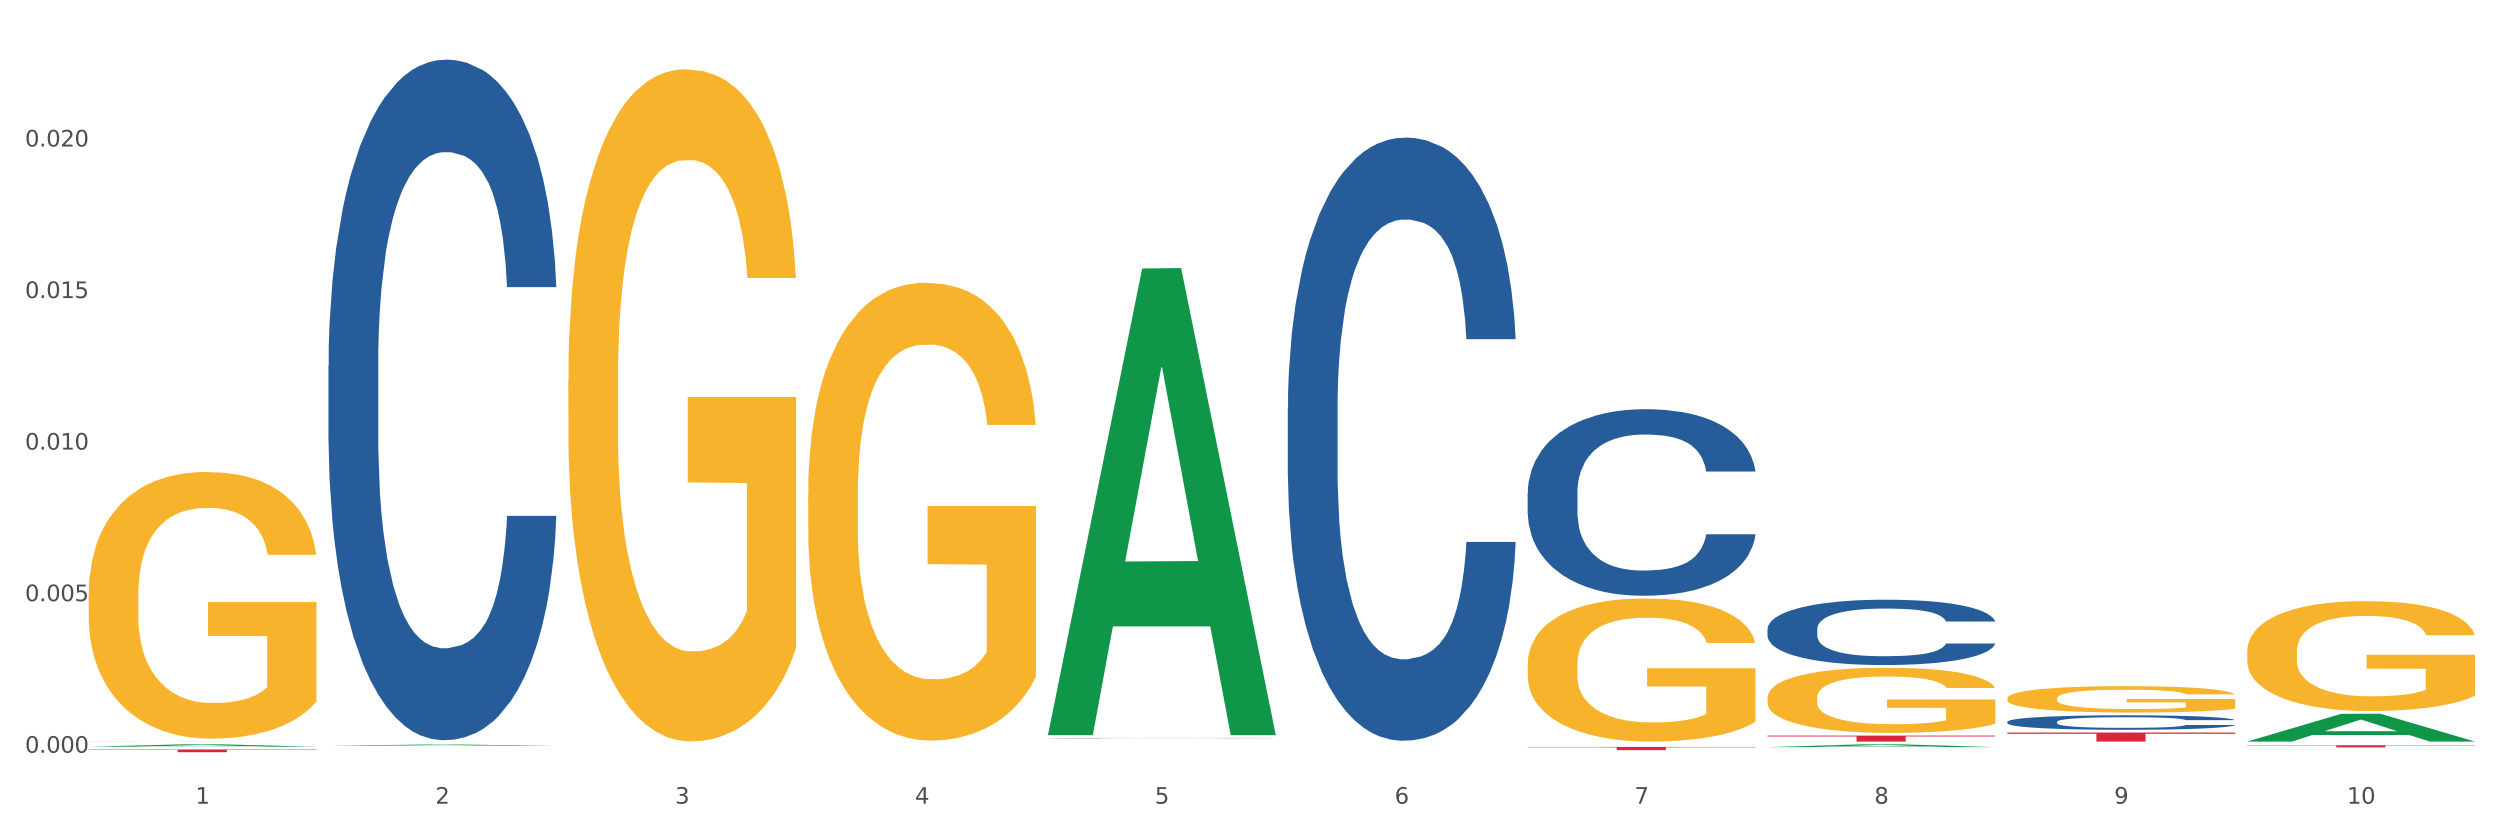 <?xml version="1.0" encoding="utf-8" standalone="no"?>
<!DOCTYPE svg PUBLIC "-//W3C//DTD SVG 1.1//EN"
  "http://www.w3.org/Graphics/SVG/1.1/DTD/svg11.dtd">
<svg xmlns:xlink="http://www.w3.org/1999/xlink" width="1080pt" height="360pt" viewBox="0 0 1080 360" xmlns="http://www.w3.org/2000/svg" version="1.1">
 <rect x="0" y="0" width="1080" height="360" fill="#333333" stroke="none"/>
 <defs>
  <style type="text/css">*{stroke-linejoin: round; stroke-linecap: butt}</style>
 </defs>
 <g id="figure_1">
  <g id="patch_1">
   <path d="M 0 360 
L 1080 360 
L 1080 0 
L 0 0 
z
" style="fill: #ffffff; stroke: #ffffff; stroke-linejoin: miter"/>
  </g>
  <g id="axes_1">
   <g id="matplotlib.axis_1">
    <g id="xtick_1">
     <g id="text_1">
      <!-- 1 -->
      <g style="fill: #4d4d4d" transform="translate(84.444 347.204) scale(0.096 -0.096)">
       <defs>
        <path id="DejaVuSans-31" d="M 794 531 
L 1825 531 
L 1825 4091 
L 703 3866 
L 703 4441 
L 1819 4666 
L 2450 4666 
L 2450 531 
L 3481 531 
L 3481 0 
L 794 0 
L 794 531 
z
" transform="scale(0.016)"/>
       </defs>
       <use xlink:href="#DejaVuSans-31"/>
      </g>
     </g>
    </g>
    <g id="xtick_2">
     <g id="text_2">
      <!-- 2 -->
      <g style="fill: #4d4d4d" transform="translate(188.053 347.204) scale(0.096 -0.096)">
       <defs>
        <path id="DejaVuSans-32" d="M 1228 531 
L 3431 531 
L 3431 0 
L 469 0 
L 469 531 
Q 828 903 1448 1529 
Q 2069 2156 2228 2338 
Q 2531 2678 2651 2914 
Q 2772 3150 2772 3378 
Q 2772 3750 2511 3984 
Q 2250 4219 1831 4219 
Q 1534 4219 1204 4116 
Q 875 4013 500 3803 
L 500 4441 
Q 881 4594 1212 4672 
Q 1544 4750 1819 4750 
Q 2544 4750 2975 4387 
Q 3406 4025 3406 3419 
Q 3406 3131 3298 2873 
Q 3191 2616 2906 2266 
Q 2828 2175 2409 1742 
Q 1991 1309 1228 531 
z
" transform="scale(0.016)"/>
       </defs>
       <use xlink:href="#DejaVuSans-32"/>
      </g>
     </g>
    </g>
    <g id="xtick_3">
     <g id="text_3">
      <!-- 3 -->
      <g style="fill: #4d4d4d" transform="translate(291.663 347.204) scale(0.096 -0.096)">
       <defs>
        <path id="DejaVuSans-33" d="M 2597 2516 
Q 3050 2419 3304 2112 
Q 3559 1806 3559 1356 
Q 3559 666 3084 287 
Q 2609 -91 1734 -91 
Q 1441 -91 1130 -33 
Q 819 25 488 141 
L 488 750 
Q 750 597 1062 519 
Q 1375 441 1716 441 
Q 2309 441 2620 675 
Q 2931 909 2931 1356 
Q 2931 1769 2642 2001 
Q 2353 2234 1838 2234 
L 1294 2234 
L 1294 2753 
L 1863 2753 
Q 2328 2753 2575 2939 
Q 2822 3125 2822 3475 
Q 2822 3834 2567 4026 
Q 2313 4219 1838 4219 
Q 1578 4219 1281 4162 
Q 984 4106 628 3988 
L 628 4550 
Q 988 4650 1302 4700 
Q 1616 4750 1894 4750 
Q 2613 4750 3031 4423 
Q 3450 4097 3450 3541 
Q 3450 3153 3228 2886 
Q 3006 2619 2597 2516 
z
" transform="scale(0.016)"/>
       </defs>
       <use xlink:href="#DejaVuSans-33"/>
      </g>
     </g>
    </g>
    <g id="xtick_4">
     <g id="text_4">
      <!-- 4 -->
      <g style="fill: #4d4d4d" transform="translate(395.273 347.204) scale(0.096 -0.096)">
       <defs>
        <path id="DejaVuSans-34" d="M 2419 4116 
L 825 1625 
L 2419 1625 
L 2419 4116 
z
M 2253 4666 
L 3047 4666 
L 3047 1625 
L 3713 1625 
L 3713 1100 
L 3047 1100 
L 3047 0 
L 2419 0 
L 2419 1100 
L 313 1100 
L 313 1709 
L 2253 4666 
z
" transform="scale(0.016)"/>
       </defs>
       <use xlink:href="#DejaVuSans-34"/>
      </g>
     </g>
    </g>
    <g id="xtick_5">
     <g id="text_5">
      <!-- 5 -->
      <g style="fill: #4d4d4d" transform="translate(498.883 347.204) scale(0.096 -0.096)">
       <defs>
        <path id="DejaVuSans-35" d="M 691 4666 
L 3169 4666 
L 3169 4134 
L 1269 4134 
L 1269 2991 
Q 1406 3038 1543 3061 
Q 1681 3084 1819 3084 
Q 2600 3084 3056 2656 
Q 3513 2228 3513 1497 
Q 3513 744 3044 326 
Q 2575 -91 1722 -91 
Q 1428 -91 1123 -41 
Q 819 9 494 109 
L 494 744 
Q 775 591 1075 516 
Q 1375 441 1709 441 
Q 2250 441 2565 725 
Q 2881 1009 2881 1497 
Q 2881 1984 2565 2268 
Q 2250 2553 1709 2553 
Q 1456 2553 1204 2497 
Q 953 2441 691 2322 
L 691 4666 
z
" transform="scale(0.016)"/>
       </defs>
       <use xlink:href="#DejaVuSans-35"/>
      </g>
     </g>
    </g>
    <g id="xtick_6">
     <g id="text_6">
      <!-- 6 -->
      <g style="fill: #4d4d4d" transform="translate(602.492 347.204) scale(0.096 -0.096)">
       <defs>
        <path id="DejaVuSans-36" d="M 2113 2584 
Q 1688 2584 1439 2293 
Q 1191 2003 1191 1497 
Q 1191 994 1439 701 
Q 1688 409 2113 409 
Q 2538 409 2786 701 
Q 3034 994 3034 1497 
Q 3034 2003 2786 2293 
Q 2538 2584 2113 2584 
z
M 3366 4563 
L 3366 3988 
Q 3128 4100 2886 4159 
Q 2644 4219 2406 4219 
Q 1781 4219 1451 3797 
Q 1122 3375 1075 2522 
Q 1259 2794 1537 2939 
Q 1816 3084 2150 3084 
Q 2853 3084 3261 2657 
Q 3669 2231 3669 1497 
Q 3669 778 3244 343 
Q 2819 -91 2113 -91 
Q 1303 -91 875 529 
Q 447 1150 447 2328 
Q 447 3434 972 4092 
Q 1497 4750 2381 4750 
Q 2619 4750 2861 4703 
Q 3103 4656 3366 4563 
z
" transform="scale(0.016)"/>
       </defs>
       <use xlink:href="#DejaVuSans-36"/>
      </g>
     </g>
    </g>
    <g id="xtick_7">
     <g id="text_7">
      <!-- 7 -->
      <g style="fill: #4d4d4d" transform="translate(706.102 347.204) scale(0.096 -0.096)">
       <defs>
        <path id="DejaVuSans-37" d="M 525 4666 
L 3525 4666 
L 3525 4397 
L 1831 0 
L 1172 0 
L 2766 4134 
L 525 4134 
L 525 4666 
z
" transform="scale(0.016)"/>
       </defs>
       <use xlink:href="#DejaVuSans-37"/>
      </g>
     </g>
    </g>
    <g id="xtick_8">
     <g id="text_8">
      <!-- 8 -->
      <g style="fill: #4d4d4d" transform="translate(809.712 347.204) scale(0.096 -0.096)">
       <defs>
        <path id="DejaVuSans-38" d="M 2034 2216 
Q 1584 2216 1326 1975 
Q 1069 1734 1069 1313 
Q 1069 891 1326 650 
Q 1584 409 2034 409 
Q 2484 409 2743 651 
Q 3003 894 3003 1313 
Q 3003 1734 2745 1975 
Q 2488 2216 2034 2216 
z
M 1403 2484 
Q 997 2584 770 2862 
Q 544 3141 544 3541 
Q 544 4100 942 4425 
Q 1341 4750 2034 4750 
Q 2731 4750 3128 4425 
Q 3525 4100 3525 3541 
Q 3525 3141 3298 2862 
Q 3072 2584 2669 2484 
Q 3125 2378 3379 2068 
Q 3634 1759 3634 1313 
Q 3634 634 3220 271 
Q 2806 -91 2034 -91 
Q 1263 -91 848 271 
Q 434 634 434 1313 
Q 434 1759 690 2068 
Q 947 2378 1403 2484 
z
M 1172 3481 
Q 1172 3119 1398 2916 
Q 1625 2713 2034 2713 
Q 2441 2713 2670 2916 
Q 2900 3119 2900 3481 
Q 2900 3844 2670 4047 
Q 2441 4250 2034 4250 
Q 1625 4250 1398 4047 
Q 1172 3844 1172 3481 
z
" transform="scale(0.016)"/>
       </defs>
       <use xlink:href="#DejaVuSans-38"/>
      </g>
     </g>
    </g>
    <g id="xtick_9">
     <g id="text_9">
      <!-- 9 -->
      <g style="fill: #4d4d4d" transform="translate(913.322 347.204) scale(0.096 -0.096)">
       <defs>
        <path id="DejaVuSans-39" d="M 703 97 
L 703 672 
Q 941 559 1184 500 
Q 1428 441 1663 441 
Q 2288 441 2617 861 
Q 2947 1281 2994 2138 
Q 2813 1869 2534 1725 
Q 2256 1581 1919 1581 
Q 1219 1581 811 2004 
Q 403 2428 403 3163 
Q 403 3881 828 4315 
Q 1253 4750 1959 4750 
Q 2769 4750 3195 4129 
Q 3622 3509 3622 2328 
Q 3622 1225 3098 567 
Q 2575 -91 1691 -91 
Q 1453 -91 1209 -44 
Q 966 3 703 97 
z
M 1959 2075 
Q 2384 2075 2632 2365 
Q 2881 2656 2881 3163 
Q 2881 3666 2632 3958 
Q 2384 4250 1959 4250 
Q 1534 4250 1286 3958 
Q 1038 3666 1038 3163 
Q 1038 2656 1286 2365 
Q 1534 2075 1959 2075 
z
" transform="scale(0.016)"/>
       </defs>
       <use xlink:href="#DejaVuSans-39"/>
      </g>
     </g>
    </g>
    <g id="xtick_10">
     <g id="text_10">
      <!-- 10 -->
      <g style="fill: #4d4d4d" transform="translate(1013.877 347.204) scale(0.096 -0.096)">
       <defs>
        <path id="DejaVuSans-30" d="M 2034 4250 
Q 1547 4250 1301 3770 
Q 1056 3291 1056 2328 
Q 1056 1369 1301 889 
Q 1547 409 2034 409 
Q 2525 409 2770 889 
Q 3016 1369 3016 2328 
Q 3016 3291 2770 3770 
Q 2525 4250 2034 4250 
z
M 2034 4750 
Q 2819 4750 3233 4129 
Q 3647 3509 3647 2328 
Q 3647 1150 3233 529 
Q 2819 -91 2034 -91 
Q 1250 -91 836 529 
Q 422 1150 422 2328 
Q 422 3509 836 4129 
Q 1250 4750 2034 4750 
z
" transform="scale(0.016)"/>
       </defs>
       <use xlink:href="#DejaVuSans-31"/>
       <use xlink:href="#DejaVuSans-30" transform="translate(63.623 0)"/>
      </g>
     </g>
    </g>
    <g id="xtick_11"/>
    <g id="xtick_12"/>
    <g id="xtick_13"/>
    <g id="xtick_14"/>
    <g id="xtick_15"/>
    <g id="xtick_16"/>
    <g id="xtick_17"/>
    <g id="xtick_18"/>
    <g id="xtick_19"/>
   </g>
   <g id="matplotlib.axis_2">
    <g id="ytick_1">
     <g id="text_11">
      <!-- 0.000 -->
      <g style="fill: #4d4d4d" transform="translate(10.8 325.188) scale(0.096 -0.096)">
       <defs>
        <path id="DejaVuSans-2e" d="M 684 794 
L 1344 794 
L 1344 0 
L 684 0 
L 684 794 
z
" transform="scale(0.016)"/>
       </defs>
       <use xlink:href="#DejaVuSans-30"/>
       <use xlink:href="#DejaVuSans-2e" transform="translate(63.623 0)"/>
       <use xlink:href="#DejaVuSans-30" transform="translate(95.41 0)"/>
       <use xlink:href="#DejaVuSans-30" transform="translate(159.033 0)"/>
       <use xlink:href="#DejaVuSans-30" transform="translate(222.656 0)"/>
      </g>
     </g>
    </g>
    <g id="ytick_2">
     <g id="text_12">
      <!-- 0.005 -->
      <g style="fill: #4d4d4d" transform="translate(10.8 259.713) scale(0.096 -0.096)">
       <use xlink:href="#DejaVuSans-30"/>
       <use xlink:href="#DejaVuSans-2e" transform="translate(63.623 0)"/>
       <use xlink:href="#DejaVuSans-30" transform="translate(95.41 0)"/>
       <use xlink:href="#DejaVuSans-30" transform="translate(159.033 0)"/>
       <use xlink:href="#DejaVuSans-35" transform="translate(222.656 0)"/>
      </g>
     </g>
    </g>
    <g id="ytick_3">
     <g id="text_13">
      <!-- 0.010 -->
      <g style="fill: #4d4d4d" transform="translate(10.8 194.238) scale(0.096 -0.096)">
       <use xlink:href="#DejaVuSans-30"/>
       <use xlink:href="#DejaVuSans-2e" transform="translate(63.623 0)"/>
       <use xlink:href="#DejaVuSans-30" transform="translate(95.41 0)"/>
       <use xlink:href="#DejaVuSans-31" transform="translate(159.033 0)"/>
       <use xlink:href="#DejaVuSans-30" transform="translate(222.656 0)"/>
      </g>
     </g>
    </g>
    <g id="ytick_4">
     <g id="text_14">
      <!-- 0.015 -->
      <g style="fill: #4d4d4d" transform="translate(10.8 128.763) scale(0.096 -0.096)">
       <use xlink:href="#DejaVuSans-30"/>
       <use xlink:href="#DejaVuSans-2e" transform="translate(63.623 0)"/>
       <use xlink:href="#DejaVuSans-30" transform="translate(95.41 0)"/>
       <use xlink:href="#DejaVuSans-31" transform="translate(159.033 0)"/>
       <use xlink:href="#DejaVuSans-35" transform="translate(222.656 0)"/>
      </g>
     </g>
    </g>
    <g id="ytick_5">
     <g id="text_15">
      <!-- 0.020 -->
      <g style="fill: #4d4d4d" transform="translate(10.8 63.288) scale(0.096 -0.096)">
       <use xlink:href="#DejaVuSans-30"/>
       <use xlink:href="#DejaVuSans-2e" transform="translate(63.623 0)"/>
       <use xlink:href="#DejaVuSans-30" transform="translate(95.41 0)"/>
       <use xlink:href="#DejaVuSans-32" transform="translate(159.033 0)"/>
       <use xlink:href="#DejaVuSans-30" transform="translate(222.656 0)"/>
      </g>
     </g>
    </g>
    <g id="ytick_6"/>
    <g id="ytick_7"/>
    <g id="ytick_8"/>
    <g id="ytick_9"/>
    <g id="ytick_10"/>
   </g>
   <g id="PolyCollection_1">
    <path d="M 38.283 322.592 
L 38.384 322.591 
L 78.974 321.542 
L 95.818 321.541 
L 136.712 322.594 
L 117.229 322.594 
L 108.401 322.349 
L 66.493 322.349 
L 66.188 322.353 
L 57.664 322.594 
L 38.283 322.594 
L 38.283 322.592 
L 71.769 322.202 
L 103.125 322.201 
L 87.599 321.765 
L 87.396 321.763 
L 87.193 321.766 
L 71.668 322.201 
L 71.769 322.202 
L 38.283 322.592 
z
" clip-path="url(#pb3cb29b077)" style="fill: #109648"/>
    <path d="M 659.941 212.983 
L 660.058 212.91 
L 660.058 210.849 
L 660.407 208.052 
L 661.687 202.9 
L 663.316 198.999 
L 666.108 194.436 
L 667.62 192.522 
L 669.598 190.387 
L 673.67 186.928 
L 678.324 183.984 
L 681.582 182.365 
L 684.025 181.334 
L 689.494 179.494 
L 692.635 178.685 
L 695.893 178.022 
L 698.685 177.58 
L 703.339 177.065 
L 707.062 176.844 
L 711.367 176.771 
L 714.973 176.844 
L 719.744 177.139 
L 726.724 178.022 
L 729.4 178.537 
L 733.007 179.421 
L 736.73 180.598 
L 739.755 181.776 
L 743.246 183.469 
L 746.852 185.677 
L 750.343 188.474 
L 752.786 191.05 
L 754.764 193.773 
L 756.509 197.085 
L 757.789 200.692 
L 758.371 203.709 
L 737.079 203.709 
L 736.498 200.986 
L 735.334 198.042 
L 734.171 196.055 
L 732.891 194.436 
L 730.913 192.595 
L 729.168 191.418 
L 726.259 190.019 
L 723.583 189.136 
L 721.373 188.621 
L 718.697 188.179 
L 712.996 187.738 
L 708.923 187.738 
L 706.364 187.885 
L 703.222 188.253 
L 700.546 188.768 
L 697.405 189.651 
L 694.962 190.608 
L 692.519 191.859 
L 691.122 192.743 
L 689.028 194.362 
L 687.632 195.687 
L 685.77 197.968 
L 684.723 199.588 
L 682.862 203.783 
L 682.047 206.874 
L 681.698 209.009 
L 681.466 211.364 
L 681.466 222.846 
L 682.164 227.998 
L 682.745 230.206 
L 683.676 232.709 
L 685.421 235.947 
L 687.981 239.112 
L 690.657 241.394 
L 692.868 242.793 
L 694.962 243.823 
L 697.056 244.633 
L 699.616 245.369 
L 701.71 245.81 
L 704.851 246.252 
L 708.574 246.473 
L 711.483 246.473 
L 717.417 246.105 
L 720.093 245.737 
L 722.652 245.221 
L 725.445 244.412 
L 727.655 243.529 
L 728.935 242.866 
L 731.029 241.468 
L 732.658 239.996 
L 734.054 238.303 
L 734.985 236.831 
L 736.032 234.623 
L 736.847 232.12 
L 737.079 230.795 
L 758.371 230.795 
L 757.905 233.445 
L 757.091 236.021 
L 755.462 239.48 
L 754.182 241.468 
L 752.204 243.897 
L 750.11 245.957 
L 747.201 248.239 
L 744.526 249.932 
L 741.733 251.404 
L 738.708 252.729 
L 733.24 254.569 
L 731.262 255.084 
L 727.074 255.967 
L 723.816 256.483 
L 719.046 256.998 
L 714.159 257.292 
L 709.04 257.366 
L 704.502 257.219 
L 699.499 256.777 
L 696.358 256.335 
L 692.868 255.673 
L 688.795 254.643 
L 684.956 253.391 
L 681.349 251.919 
L 677.975 250.226 
L 674.834 248.313 
L 670.762 245.148 
L 667.737 242.057 
L 665.526 239.186 
L 664.014 236.757 
L 662.501 233.666 
L 661.687 231.531 
L 660.407 226.379 
L 659.941 221.595 
L 659.941 212.983 
z
" clip-path="url(#pb3cb29b077)" style="fill: #255c99"/>
    <path d="M 556.332 176.517 
L 556.448 176.279 
L 556.448 169.616 
L 556.797 160.573 
L 558.077 143.915 
L 559.706 131.303 
L 562.498 116.548 
L 564.011 110.361 
L 565.989 103.46 
L 570.061 92.275 
L 574.715 82.756 
L 577.972 77.521 
L 580.415 74.189 
L 585.884 68.24 
L 589.025 65.623 
L 592.283 63.481 
L 595.075 62.053 
L 599.729 60.387 
L 603.452 59.673 
L 607.757 59.435 
L 611.364 59.673 
L 616.134 60.625 
L 623.115 63.481 
L 625.791 65.147 
L 629.397 68.002 
L 633.121 71.81 
L 636.146 75.617 
L 639.636 81.091 
L 643.243 88.23 
L 646.733 97.273 
L 649.176 105.602 
L 651.154 114.407 
L 652.899 125.115 
L 654.179 136.776 
L 654.761 146.533 
L 633.47 146.533 
L 632.888 137.728 
L 631.724 128.209 
L 630.561 121.784 
L 629.281 116.548 
L 627.303 110.599 
L 625.558 106.792 
L 622.649 102.27 
L 619.973 99.414 
L 617.763 97.749 
L 615.087 96.321 
L 609.386 94.893 
L 605.314 94.893 
L 602.754 95.369 
L 599.613 96.559 
L 596.937 98.225 
L 593.795 101.08 
L 591.352 104.174 
L 588.909 108.219 
L 587.513 111.075 
L 585.418 116.31 
L 584.022 120.594 
L 582.161 127.971 
L 581.114 133.206 
L 579.252 146.771 
L 578.438 156.765 
L 578.089 163.667 
L 577.856 171.282 
L 577.856 208.405 
L 578.554 225.063 
L 579.136 232.202 
L 580.066 240.293 
L 581.812 250.764 
L 584.371 260.997 
L 587.047 268.374 
L 589.258 272.895 
L 591.352 276.227 
L 593.446 278.845 
L 596.006 281.224 
L 598.1 282.652 
L 601.242 284.08 
L 604.965 284.794 
L 607.873 284.794 
L 613.807 283.604 
L 616.483 282.414 
L 619.043 280.748 
L 621.835 278.131 
L 624.045 275.275 
L 625.325 273.133 
L 627.42 268.612 
L 629.048 263.852 
L 630.445 258.379 
L 631.375 253.62 
L 632.422 246.481 
L 633.237 238.39 
L 633.47 234.106 
L 654.761 234.106 
L 654.296 242.673 
L 653.481 251.002 
L 651.852 262.187 
L 650.573 268.612 
L 648.595 276.465 
L 646.5 283.128 
L 643.592 290.505 
L 640.916 295.979 
L 638.123 300.738 
L 635.098 305.021 
L 629.63 310.971 
L 627.652 312.636 
L 623.464 315.492 
L 620.206 317.158 
L 615.436 318.824 
L 610.549 319.776 
L 605.43 320.014 
L 600.893 319.538 
L 595.89 318.11 
L 592.748 316.682 
L 589.258 314.54 
L 585.186 311.209 
L 581.346 307.163 
L 577.74 302.404 
L 574.365 296.93 
L 571.224 290.743 
L 567.152 280.51 
L 564.127 270.516 
L 561.916 261.235 
L 560.404 253.382 
L 558.891 243.387 
L 558.077 236.486 
L 556.797 219.828 
L 556.332 204.36 
L 556.332 176.517 
z
" clip-path="url(#pb3cb29b077)" style="fill: #255c99"/>
    <path d="M 452.722 318.855 
L 452.838 318.855 
L 452.838 318.85 
L 453.187 318.844 
L 454.467 318.832 
L 456.096 318.823 
L 458.888 318.812 
L 460.401 318.808 
L 462.379 318.803 
L 466.451 318.795 
L 471.105 318.788 
L 474.362 318.784 
L 476.806 318.782 
L 482.274 318.777 
L 485.415 318.776 
L 488.673 318.774 
L 491.465 318.773 
L 496.119 318.772 
L 499.842 318.771 
L 504.147 318.771 
L 507.754 318.771 
L 512.524 318.772 
L 519.505 318.774 
L 522.181 318.775 
L 525.788 318.777 
L 529.511 318.78 
L 532.536 318.783 
L 536.026 318.787 
L 539.633 318.792 
L 543.123 318.798 
L 545.567 318.804 
L 547.545 318.811 
L 549.29 318.818 
L 550.57 318.827 
L 551.151 318.834 
L 529.86 318.834 
L 529.278 318.827 
L 528.115 318.821 
L 526.951 318.816 
L 525.671 318.812 
L 523.693 318.808 
L 521.948 318.805 
L 519.04 318.802 
L 516.364 318.8 
L 514.153 318.799 
L 511.477 318.798 
L 505.776 318.797 
L 501.704 318.797 
L 499.144 318.797 
L 496.003 318.798 
L 493.327 318.799 
L 490.186 318.801 
L 487.742 318.803 
L 485.299 318.806 
L 483.903 318.808 
L 481.809 318.812 
L 480.412 318.815 
L 478.551 318.82 
L 477.504 318.824 
L 475.642 318.834 
L 474.828 318.841 
L 474.479 318.846 
L 474.246 318.852 
L 474.246 318.878 
L 474.944 318.89 
L 475.526 318.895 
L 476.457 318.901 
L 478.202 318.909 
L 480.762 318.916 
L 483.438 318.921 
L 485.648 318.925 
L 487.742 318.927 
L 489.837 318.929 
L 492.396 318.931 
L 494.49 318.932 
L 497.632 318.933 
L 501.355 318.933 
L 504.264 318.933 
L 510.197 318.932 
L 512.873 318.932 
L 515.433 318.93 
L 518.225 318.928 
L 520.436 318.926 
L 521.716 318.925 
L 523.81 318.922 
L 525.439 318.918 
L 526.835 318.914 
L 527.766 318.911 
L 528.813 318.906 
L 529.627 318.9 
L 529.86 318.897 
L 551.151 318.897 
L 550.686 318.903 
L 549.871 318.909 
L 548.243 318.917 
L 546.963 318.922 
L 544.985 318.927 
L 542.891 318.932 
L 539.982 318.937 
L 537.306 318.941 
L 534.514 318.945 
L 531.489 318.948 
L 526.02 318.952 
L 524.042 318.953 
L 519.854 318.955 
L 516.596 318.957 
L 511.826 318.958 
L 506.94 318.958 
L 501.82 318.959 
L 497.283 318.958 
L 492.28 318.957 
L 489.138 318.956 
L 485.648 318.955 
L 481.576 318.952 
L 477.737 318.949 
L 474.13 318.946 
L 470.756 318.942 
L 467.614 318.938 
L 463.542 318.93 
L 460.517 318.923 
L 458.307 318.916 
L 456.794 318.911 
L 455.282 318.903 
L 454.467 318.899 
L 453.187 318.887 
L 452.722 318.875 
L 452.722 318.855 
z
" clip-path="url(#pb3cb29b077)" style="fill: #255c99"/>
    <path d="M 141.893 157.867 
L 142.009 157.599 
L 142.009 150.081 
L 142.358 139.877 
L 143.638 121.081 
L 145.267 106.85 
L 148.059 90.202 
L 149.572 83.221 
L 151.55 75.434 
L 155.622 62.814 
L 160.276 52.074 
L 163.533 46.166 
L 165.977 42.407 
L 171.445 35.694 
L 174.586 32.741 
L 177.844 30.324 
L 180.636 28.713 
L 185.29 26.834 
L 189.013 26.028 
L 193.318 25.759 
L 196.925 26.028 
L 201.695 27.102 
L 208.676 30.324 
L 211.352 32.204 
L 214.958 35.426 
L 218.682 39.722 
L 221.707 44.018 
L 225.197 50.194 
L 228.804 58.249 
L 232.294 68.453 
L 234.737 77.851 
L 236.715 87.786 
L 238.46 99.869 
L 239.74 113.026 
L 240.322 124.035 
L 219.031 124.035 
L 218.449 114.1 
L 217.285 103.359 
L 216.122 96.11 
L 214.842 90.202 
L 212.864 83.49 
L 211.119 79.193 
L 208.21 74.092 
L 205.534 70.87 
L 203.324 68.99 
L 200.648 67.379 
L 194.947 65.768 
L 190.875 65.768 
L 188.315 66.305 
L 185.174 67.647 
L 182.498 69.527 
L 179.356 72.749 
L 176.913 76.24 
L 174.47 80.804 
L 173.074 84.027 
L 170.979 89.934 
L 169.583 94.767 
L 167.722 103.091 
L 166.675 108.998 
L 164.813 124.303 
L 163.999 135.581 
L 163.65 143.368 
L 163.417 151.96 
L 163.417 193.848 
L 164.115 212.644 
L 164.697 220.699 
L 165.627 229.829 
L 167.373 241.643 
L 169.932 253.189 
L 172.608 261.513 
L 174.819 266.615 
L 176.913 270.374 
L 179.007 273.328 
L 181.567 276.013 
L 183.661 277.624 
L 186.803 279.235 
L 190.526 280.04 
L 193.434 280.04 
L 199.368 278.698 
L 202.044 277.355 
L 204.604 275.476 
L 207.396 272.522 
L 209.606 269.3 
L 210.886 266.883 
L 212.981 261.782 
L 214.609 256.411 
L 216.006 250.236 
L 216.936 244.865 
L 217.983 236.81 
L 218.798 227.681 
L 219.031 222.847 
L 240.322 222.847 
L 239.857 232.514 
L 239.042 241.912 
L 237.413 254.532 
L 236.134 261.782 
L 234.156 270.642 
L 232.061 278.161 
L 229.153 286.485 
L 226.477 292.66 
L 223.684 298.031 
L 220.659 302.864 
L 215.191 309.577 
L 213.213 311.456 
L 209.025 314.678 
L 205.767 316.558 
L 200.997 318.438 
L 196.11 319.512 
L 190.991 319.78 
L 186.454 319.243 
L 181.451 317.632 
L 178.309 316.021 
L 174.819 313.604 
L 170.747 309.845 
L 166.907 305.281 
L 163.301 299.91 
L 159.926 293.734 
L 156.785 286.753 
L 152.713 275.207 
L 149.688 263.93 
L 147.477 253.458 
L 145.965 244.597 
L 144.452 233.319 
L 143.638 225.532 
L 142.358 206.737 
L 141.893 189.283 
L 141.893 157.867 
z
" clip-path="url(#pb3cb29b077)" style="fill: #255c99"/>
    <path d="M 38.283 320.325 
L 38.399 320.325 
L 38.399 320.324 
L 38.748 320.322 
L 40.028 320.318 
L 41.657 320.315 
L 44.449 320.312 
L 45.962 320.31 
L 47.94 320.309 
L 52.012 320.306 
L 56.666 320.304 
L 59.923 320.303 
L 62.367 320.302 
L 67.835 320.301 
L 70.976 320.3 
L 74.234 320.3 
L 77.026 320.3 
L 81.68 320.299 
L 85.403 320.299 
L 89.708 320.299 
L 93.315 320.299 
L 98.085 320.299 
L 105.066 320.3 
L 107.742 320.3 
L 111.349 320.301 
L 115.072 320.302 
L 118.097 320.303 
L 121.587 320.304 
L 125.194 320.305 
L 128.684 320.308 
L 131.128 320.309 
L 133.106 320.311 
L 134.851 320.314 
L 136.131 320.316 
L 136.712 320.319 
L 115.421 320.319 
L 114.839 320.317 
L 113.676 320.314 
L 112.512 320.313 
L 111.232 320.312 
L 109.254 320.311 
L 107.509 320.31 
L 104.601 320.309 
L 101.925 320.308 
L 99.714 320.308 
L 97.038 320.307 
L 91.337 320.307 
L 87.265 320.307 
L 84.705 320.307 
L 81.564 320.307 
L 78.888 320.308 
L 75.747 320.308 
L 73.303 320.309 
L 70.86 320.31 
L 69.464 320.311 
L 67.37 320.312 
L 65.974 320.313 
L 64.112 320.314 
L 63.065 320.316 
L 61.203 320.319 
L 60.389 320.321 
L 60.04 320.322 
L 59.807 320.324 
L 59.807 320.333 
L 60.505 320.336 
L 61.087 320.338 
L 62.018 320.34 
L 63.763 320.342 
L 66.323 320.344 
L 68.999 320.346 
L 71.209 320.347 
L 73.303 320.348 
L 75.398 320.348 
L 77.957 320.349 
L 80.051 320.349 
L 83.193 320.35 
L 86.916 320.35 
L 89.825 320.35 
L 95.758 320.349 
L 98.434 320.349 
L 100.994 320.349 
L 103.786 320.348 
L 105.997 320.348 
L 107.277 320.347 
L 109.371 320.346 
L 111 320.345 
L 112.396 320.344 
L 113.327 320.343 
L 114.374 320.341 
L 115.188 320.339 
L 115.421 320.338 
L 136.712 320.338 
L 136.247 320.34 
L 135.432 320.342 
L 133.804 320.345 
L 132.524 320.346 
L 130.546 320.348 
L 128.452 320.349 
L 125.543 320.351 
L 122.867 320.352 
L 120.075 320.353 
L 117.05 320.354 
L 111.581 320.356 
L 109.603 320.356 
L 105.415 320.357 
L 102.157 320.357 
L 97.387 320.357 
L 92.501 320.358 
L 87.381 320.358 
L 82.844 320.358 
L 77.841 320.357 
L 74.7 320.357 
L 71.209 320.356 
L 67.137 320.356 
L 63.298 320.355 
L 59.691 320.354 
L 56.317 320.352 
L 53.175 320.351 
L 49.103 320.349 
L 46.078 320.347 
L 43.868 320.344 
L 42.355 320.343 
L 40.843 320.34 
L 40.028 320.339 
L 38.748 320.335 
L 38.283 320.332 
L 38.283 320.325 
z
" clip-path="url(#pb3cb29b077)" style="fill: #255c99"/>
    <path d="M 38.283 323.777 
L 136.712 323.777 
L 136.712 323.94 
L 97.994 323.941 
L 97.994 324.95 
L 76.768 324.95 
L 76.768 323.941 
L 38.283 323.94 
L 38.283 323.778 
L 38.283 323.777 
z
" clip-path="url(#pb3cb29b077)" style="fill: #d62839"/>
    <path d="M 38.283 257.142 
L 38.399 257.037 
L 38.399 253.249 
L 38.632 249.988 
L 39.794 242.096 
L 41.537 235.573 
L 42.815 232.1 
L 44.093 229.26 
L 45.604 226.419 
L 47.464 223.473 
L 50.834 219.159 
L 52.925 216.949 
L 55.482 214.634 
L 60.13 211.267 
L 63.5 209.373 
L 66.987 207.795 
L 72.681 205.901 
L 76.4 205.059 
L 80.351 204.428 
L 85.115 204.007 
L 88.718 203.902 
L 96.62 204.218 
L 103.36 205.165 
L 106.614 205.901 
L 110.798 207.164 
L 113.006 208.006 
L 116.608 209.689 
L 120.327 211.899 
L 122.883 213.793 
L 126.718 217.37 
L 129.623 220.947 
L 132.296 225.367 
L 133.691 228.418 
L 134.737 231.259 
L 135.666 234.52 
L 136.596 239.676 
L 115.678 239.676 
L 114.865 235.994 
L 113.587 232.521 
L 111.727 229.154 
L 110.1 227.05 
L 107.311 224.42 
L 104.755 222.736 
L 102.082 221.473 
L 98.828 220.421 
L 96.271 219.895 
L 92.669 219.474 
L 85.58 219.58 
L 80.816 220.421 
L 77.562 221.473 
L 75.47 222.42 
L 73.611 223.473 
L 71.519 224.946 
L 69.078 227.155 
L 67.335 229.154 
L 65.592 231.68 
L 64.198 234.205 
L 62.919 237.151 
L 61.873 240.307 
L 61.06 243.569 
L 60.363 247.568 
L 59.782 254.196 
L 59.782 268.611 
L 60.014 271.873 
L 60.595 276.187 
L 61.292 279.449 
L 62.455 283.342 
L 63.5 285.972 
L 65.476 289.76 
L 67.684 292.917 
L 69.427 294.916 
L 71.17 296.599 
L 74.192 298.914 
L 77.562 300.808 
L 80.467 301.965 
L 84.418 303.018 
L 87.091 303.438 
L 89.415 303.649 
L 95.109 303.649 
L 99.177 303.333 
L 103.709 302.597 
L 107.195 301.65 
L 110.1 300.492 
L 113.354 298.598 
L 115.446 296.81 
L 115.446 274.819 
L 89.88 274.714 
L 89.88 260.088 
L 136.712 260.088 
L 136.712 303.018 
L 134.737 305.227 
L 132.529 307.226 
L 130.205 309.015 
L 126.718 311.225 
L 122.535 313.329 
L 118.816 314.802 
L 114.865 316.065 
L 110.217 317.222 
L 104.174 318.274 
L 100.455 318.695 
L 95.807 319.011 
L 90.345 319.116 
L 85.58 318.905 
L 80.932 318.379 
L 76.051 317.432 
L 71.286 316.065 
L 67.684 314.697 
L 64.081 313.013 
L 60.247 310.804 
L 57.225 308.699 
L 54.901 306.805 
L 52.344 304.385 
L 49.555 301.229 
L 47.464 298.388 
L 45.604 295.442 
L 43.629 291.654 
L 42.234 288.392 
L 40.84 284.289 
L 40.026 281.237 
L 39.096 276.503 
L 38.399 269.874 
L 38.283 257.142 
z
" clip-path="url(#pb3cb29b077)" style="fill: #f7b32b"/>
    <path d="M 659.941 322.668 
L 758.371 322.668 
L 758.371 322.861 
L 719.652 322.863 
L 719.652 324.059 
L 698.427 324.059 
L 698.427 322.863 
L 659.941 322.861 
L 659.941 322.669 
L 659.941 322.668 
z
" clip-path="url(#pb3cb29b077)" style="fill: #d62839"/>
    <path d="M 763.551 317.79 
L 861.981 317.79 
L 861.981 318.147 
L 823.262 318.149 
L 823.262 320.358 
L 802.037 320.358 
L 802.037 318.149 
L 763.551 318.147 
L 763.551 317.792 
L 763.551 317.79 
z
" clip-path="url(#pb3cb29b077)" style="fill: #d62839"/>
    <path d="M 867.161 316.449 
L 965.59 316.449 
L 965.59 316.992 
L 926.872 316.996 
L 926.872 320.358 
L 905.646 320.358 
L 905.646 316.996 
L 867.161 316.992 
L 867.161 316.453 
L 867.161 316.449 
z
" clip-path="url(#pb3cb29b077)" style="fill: #d62839"/>
    <path d="M 970.771 321.96 
L 1069.2 321.96 
L 1069.2 322.088 
L 1030.481 322.089 
L 1030.481 322.882 
L 1009.256 322.882 
L 1009.256 322.089 
L 970.771 322.088 
L 970.771 321.961 
L 970.771 321.96 
z
" clip-path="url(#pb3cb29b077)" style="fill: #d62839"/>
    <path d="M 867.161 311.819 
L 867.277 311.813 
L 867.277 311.653 
L 867.626 311.436 
L 868.906 311.036 
L 870.535 310.733 
L 873.327 310.378 
L 874.84 310.23 
L 876.818 310.064 
L 880.89 309.795 
L 885.544 309.567 
L 888.801 309.441 
L 891.245 309.361 
L 896.713 309.218 
L 899.854 309.155 
L 903.112 309.104 
L 905.904 309.069 
L 910.558 309.029 
L 914.281 309.012 
L 918.586 309.006 
L 922.193 309.012 
L 926.963 309.035 
L 933.944 309.104 
L 936.62 309.144 
L 940.227 309.212 
L 943.95 309.304 
L 946.975 309.395 
L 950.465 309.527 
L 954.072 309.698 
L 957.562 309.915 
L 960.006 310.115 
L 961.984 310.327 
L 963.729 310.584 
L 965.009 310.864 
L 965.59 311.099 
L 944.299 311.099 
L 943.717 310.887 
L 942.554 310.658 
L 941.39 310.504 
L 940.11 310.378 
L 938.132 310.235 
L 936.387 310.144 
L 933.479 310.035 
L 930.803 309.967 
L 928.592 309.927 
L 925.916 309.892 
L 920.215 309.858 
L 916.143 309.858 
L 913.583 309.87 
L 910.442 309.898 
L 907.766 309.938 
L 904.625 310.007 
L 902.181 310.081 
L 899.738 310.178 
L 898.342 310.247 
L 896.248 310.373 
L 894.851 310.475 
L 892.99 310.653 
L 891.943 310.778 
L 890.081 311.104 
L 889.267 311.344 
L 888.918 311.51 
L 888.685 311.693 
L 888.685 312.585 
L 889.383 312.985 
L 889.965 313.157 
L 890.896 313.351 
L 892.641 313.602 
L 895.201 313.848 
L 897.877 314.025 
L 900.087 314.134 
L 902.181 314.214 
L 904.276 314.277 
L 906.835 314.334 
L 908.929 314.368 
L 912.071 314.403 
L 915.794 314.42 
L 918.703 314.42 
L 924.636 314.391 
L 927.312 314.363 
L 929.872 314.323 
L 932.664 314.26 
L 934.875 314.191 
L 936.155 314.14 
L 938.249 314.031 
L 939.878 313.917 
L 941.274 313.785 
L 942.205 313.671 
L 943.252 313.5 
L 944.066 313.305 
L 944.299 313.202 
L 965.59 313.202 
L 965.125 313.408 
L 964.31 313.608 
L 962.682 313.877 
L 961.402 314.031 
L 959.424 314.22 
L 957.33 314.38 
L 954.421 314.557 
L 951.745 314.689 
L 948.953 314.803 
L 945.928 314.906 
L 940.459 315.049 
L 938.481 315.089 
L 934.293 315.157 
L 931.035 315.197 
L 926.265 315.237 
L 921.379 315.26 
L 916.259 315.266 
L 911.722 315.255 
L 906.719 315.22 
L 903.577 315.186 
L 900.087 315.134 
L 896.015 315.054 
L 892.176 314.957 
L 888.569 314.843 
L 885.195 314.711 
L 882.053 314.563 
L 877.981 314.317 
L 874.956 314.077 
L 872.746 313.854 
L 871.233 313.665 
L 869.721 313.425 
L 868.906 313.259 
L 867.626 312.859 
L 867.161 312.488 
L 867.161 311.819 
z
" clip-path="url(#pb3cb29b077)" style="fill: #255c99"/>
    <path d="M 763.551 271.755 
L 763.668 271.729 
L 763.668 271.007 
L 764.017 270.028 
L 765.296 268.223 
L 766.925 266.857 
L 769.718 265.259 
L 771.23 264.589 
L 773.208 263.841 
L 777.28 262.63 
L 781.934 261.599 
L 785.192 261.032 
L 787.635 260.671 
L 793.103 260.027 
L 796.245 259.743 
L 799.502 259.511 
L 802.295 259.356 
L 806.949 259.176 
L 810.672 259.099 
L 814.976 259.073 
L 818.583 259.099 
L 823.353 259.202 
L 830.334 259.511 
L 833.01 259.692 
L 836.617 260.001 
L 840.34 260.413 
L 843.365 260.826 
L 846.855 261.419 
L 850.462 262.192 
L 853.953 263.171 
L 856.396 264.073 
L 858.374 265.027 
L 860.119 266.187 
L 861.399 267.45 
L 861.981 268.507 
L 840.689 268.507 
L 840.107 267.553 
L 838.944 266.522 
L 837.78 265.826 
L 836.501 265.259 
L 834.523 264.615 
L 832.777 264.202 
L 829.869 263.713 
L 827.193 263.403 
L 824.982 263.223 
L 822.306 263.068 
L 816.605 262.914 
L 812.533 262.914 
L 809.974 262.965 
L 806.832 263.094 
L 804.156 263.274 
L 801.015 263.584 
L 798.572 263.919 
L 796.128 264.357 
L 794.732 264.666 
L 792.638 265.233 
L 791.242 265.697 
L 789.38 266.496 
L 788.333 267.063 
L 786.472 268.533 
L 785.657 269.615 
L 785.308 270.363 
L 785.075 271.188 
L 785.075 275.209 
L 785.773 277.013 
L 786.355 277.786 
L 787.286 278.663 
L 789.031 279.797 
L 791.591 280.905 
L 794.267 281.704 
L 796.477 282.194 
L 798.572 282.555 
L 800.666 282.838 
L 803.225 283.096 
L 805.32 283.251 
L 808.461 283.405 
L 812.184 283.483 
L 815.093 283.483 
L 821.026 283.354 
L 823.702 283.225 
L 826.262 283.045 
L 829.054 282.761 
L 831.265 282.452 
L 832.545 282.22 
L 834.639 281.73 
L 836.268 281.215 
L 837.664 280.622 
L 838.595 280.106 
L 839.642 279.333 
L 840.456 278.456 
L 840.689 277.993 
L 861.981 277.993 
L 861.515 278.92 
L 860.701 279.823 
L 859.072 281.034 
L 857.792 281.73 
L 855.814 282.581 
L 853.72 283.302 
L 850.811 284.101 
L 848.135 284.694 
L 845.343 285.21 
L 842.318 285.674 
L 836.85 286.318 
L 834.872 286.499 
L 830.683 286.808 
L 827.426 286.988 
L 822.655 287.169 
L 817.769 287.272 
L 812.65 287.298 
L 808.112 287.246 
L 803.109 287.091 
L 799.968 286.937 
L 796.477 286.705 
L 792.405 286.344 
L 788.566 285.906 
L 784.959 285.39 
L 781.585 284.797 
L 778.444 284.127 
L 774.371 283.019 
L 771.346 281.936 
L 769.136 280.931 
L 767.623 280.08 
L 766.111 278.998 
L 765.296 278.25 
L 764.017 276.446 
L 763.551 274.771 
L 763.551 271.755 
z
" clip-path="url(#pb3cb29b077)" style="fill: #255c99"/>
    <path d="M 970.771 281.63 
L 970.887 281.587 
L 970.887 280.027 
L 971.119 278.683 
L 972.281 275.433 
L 974.025 272.746 
L 975.303 271.316 
L 976.581 270.146 
L 978.092 268.975 
L 979.951 267.762 
L 983.321 265.985 
L 985.413 265.075 
L 987.97 264.122 
L 992.618 262.735 
L 995.988 261.955 
L 999.474 261.305 
L 1005.169 260.524 
L 1008.887 260.178 
L 1012.838 259.918 
L 1017.603 259.744 
L 1021.206 259.701 
L 1029.108 259.831 
L 1035.848 260.221 
L 1039.102 260.524 
L 1043.285 261.045 
L 1045.493 261.391 
L 1049.096 262.085 
L 1052.814 262.995 
L 1055.371 263.775 
L 1059.206 265.248 
L 1062.111 266.722 
L 1064.784 268.542 
L 1066.179 269.799 
L 1067.224 270.969 
L 1068.154 272.313 
L 1069.084 274.436 
L 1048.166 274.436 
L 1047.353 272.919 
L 1046.074 271.489 
L 1044.215 270.102 
L 1042.588 269.235 
L 1039.799 268.152 
L 1037.242 267.459 
L 1034.57 266.939 
L 1031.316 266.505 
L 1028.759 266.288 
L 1025.157 266.115 
L 1018.068 266.158 
L 1013.303 266.505 
L 1010.049 266.939 
L 1007.958 267.329 
L 1006.098 267.762 
L 1004.007 268.369 
L 1001.566 269.279 
L 999.823 270.102 
L 998.08 271.142 
L 996.685 272.182 
L 995.407 273.396 
L 994.361 274.696 
L 993.548 276.04 
L 992.851 277.686 
L 992.269 280.417 
L 992.269 286.354 
L 992.502 287.698 
L 993.083 289.475 
L 993.78 290.818 
L 994.942 292.422 
L 995.988 293.505 
L 997.964 295.065 
L 1000.172 296.365 
L 1001.915 297.189 
L 1003.658 297.882 
L 1006.679 298.836 
L 1010.049 299.616 
L 1012.955 300.092 
L 1016.906 300.526 
L 1019.579 300.699 
L 1021.903 300.786 
L 1027.597 300.786 
L 1031.664 300.656 
L 1036.197 300.353 
L 1039.683 299.962 
L 1042.588 299.486 
L 1045.842 298.706 
L 1047.934 297.969 
L 1047.934 288.911 
L 1022.368 288.868 
L 1022.368 282.844 
L 1069.2 282.844 
L 1069.2 300.526 
L 1067.224 301.436 
L 1065.016 302.259 
L 1062.692 302.996 
L 1059.206 303.906 
L 1055.022 304.773 
L 1051.304 305.38 
L 1047.353 305.9 
L 1042.704 306.377 
L 1036.661 306.81 
L 1032.943 306.983 
L 1028.294 307.113 
L 1022.832 307.157 
L 1018.068 307.07 
L 1013.42 306.853 
L 1008.539 306.463 
L 1003.774 305.9 
L 1000.172 305.336 
L 996.569 304.643 
L 992.734 303.733 
L 989.713 302.866 
L 987.389 302.086 
L 984.832 301.089 
L 982.043 299.789 
L 979.951 298.619 
L 978.092 297.406 
L 976.116 295.845 
L 974.722 294.502 
L 973.327 292.812 
L 972.514 291.555 
L 971.584 289.605 
L 970.887 286.874 
L 970.771 281.63 
z
" clip-path="url(#pb3cb29b077)" style="fill: #f7b32b"/>
    <path d="M 867.161 301.688 
L 867.277 301.678 
L 867.277 301.303 
L 867.51 300.98 
L 868.672 300.199 
L 870.415 299.553 
L 871.693 299.209 
L 872.971 298.928 
L 874.482 298.647 
L 876.342 298.355 
L 879.712 297.928 
L 881.803 297.709 
L 884.36 297.48 
L 889.008 297.147 
L 892.378 296.959 
L 895.865 296.803 
L 901.559 296.616 
L 905.278 296.532 
L 909.229 296.47 
L 913.993 296.428 
L 917.596 296.418 
L 925.498 296.449 
L 932.238 296.543 
L 935.492 296.616 
L 939.676 296.741 
L 941.884 296.824 
L 945.486 296.991 
L 949.205 297.209 
L 951.761 297.397 
L 955.596 297.751 
L 958.501 298.105 
L 961.174 298.543 
L 962.569 298.845 
L 963.615 299.126 
L 964.544 299.449 
L 965.474 299.959 
L 944.556 299.959 
L 943.743 299.595 
L 942.465 299.251 
L 940.605 298.918 
L 938.978 298.709 
L 936.189 298.449 
L 933.633 298.282 
L 930.96 298.157 
L 927.706 298.053 
L 925.149 298.001 
L 921.547 297.959 
L 914.458 297.97 
L 909.694 298.053 
L 906.44 298.157 
L 904.348 298.251 
L 902.489 298.355 
L 900.397 298.501 
L 897.956 298.72 
L 896.213 298.918 
L 894.47 299.168 
L 893.076 299.417 
L 891.797 299.709 
L 890.751 300.022 
L 889.938 300.345 
L 889.241 300.74 
L 888.66 301.397 
L 888.66 302.824 
L 888.892 303.146 
L 889.473 303.573 
L 890.17 303.896 
L 891.333 304.282 
L 892.378 304.542 
L 894.354 304.917 
L 896.562 305.23 
L 898.305 305.428 
L 900.048 305.594 
L 903.07 305.823 
L 906.44 306.011 
L 909.345 306.125 
L 913.296 306.23 
L 915.969 306.271 
L 918.293 306.292 
L 923.987 306.292 
L 928.055 306.261 
L 932.587 306.188 
L 936.073 306.094 
L 938.978 305.98 
L 942.232 305.792 
L 944.324 305.615 
L 944.324 303.438 
L 918.758 303.428 
L 918.758 301.98 
L 965.59 301.98 
L 965.59 306.23 
L 963.615 306.448 
L 961.407 306.646 
L 959.083 306.823 
L 955.596 307.042 
L 951.413 307.25 
L 947.694 307.396 
L 943.743 307.521 
L 939.095 307.636 
L 933.052 307.74 
L 929.333 307.782 
L 924.685 307.813 
L 919.223 307.823 
L 914.458 307.802 
L 909.81 307.75 
L 904.929 307.657 
L 900.164 307.521 
L 896.562 307.386 
L 892.959 307.219 
L 889.125 307 
L 886.103 306.792 
L 883.779 306.605 
L 881.222 306.365 
L 878.433 306.052 
L 876.342 305.771 
L 874.482 305.48 
L 872.507 305.105 
L 871.112 304.782 
L 869.718 304.376 
L 868.904 304.073 
L 867.974 303.605 
L 867.277 302.949 
L 867.161 301.688 
z
" clip-path="url(#pb3cb29b077)" style="fill: #f7b32b"/>
    <path d="M 763.551 301.478 
L 763.667 301.452 
L 763.667 300.527 
L 763.9 299.731 
L 765.062 297.805 
L 766.805 296.212 
L 768.083 295.365 
L 769.362 294.671 
L 770.872 293.978 
L 772.732 293.258 
L 776.102 292.205 
L 778.194 291.666 
L 780.75 291.101 
L 785.399 290.279 
L 788.769 289.816 
L 792.255 289.431 
L 797.949 288.969 
L 801.668 288.763 
L 805.619 288.609 
L 810.384 288.506 
L 813.986 288.481 
L 821.888 288.558 
L 828.628 288.789 
L 831.882 288.969 
L 836.066 289.277 
L 838.274 289.483 
L 841.876 289.893 
L 845.595 290.433 
L 848.152 290.895 
L 851.987 291.769 
L 854.892 292.642 
L 857.565 293.721 
L 858.959 294.466 
L 860.005 295.159 
L 860.935 295.955 
L 861.864 297.214 
L 840.947 297.214 
L 840.133 296.315 
L 838.855 295.467 
L 836.996 294.645 
L 835.369 294.132 
L 832.58 293.49 
L 830.023 293.079 
L 827.35 292.77 
L 824.096 292.513 
L 821.54 292.385 
L 817.937 292.282 
L 810.848 292.308 
L 806.084 292.513 
L 802.83 292.77 
L 800.738 293.001 
L 798.879 293.258 
L 796.787 293.618 
L 794.347 294.157 
L 792.604 294.645 
L 790.86 295.262 
L 789.466 295.878 
L 788.188 296.597 
L 787.142 297.368 
L 786.328 298.164 
L 785.631 299.14 
L 785.05 300.759 
L 785.05 304.278 
L 785.282 305.074 
L 785.863 306.127 
L 786.561 306.923 
L 787.723 307.874 
L 788.769 308.516 
L 790.744 309.44 
L 792.952 310.211 
L 794.695 310.699 
L 796.438 311.11 
L 799.46 311.675 
L 802.83 312.137 
L 805.735 312.42 
L 809.686 312.677 
L 812.359 312.78 
L 814.683 312.831 
L 820.378 312.831 
L 824.445 312.754 
L 828.977 312.574 
L 832.463 312.343 
L 835.369 312.06 
L 838.622 311.598 
L 840.714 311.161 
L 840.714 305.793 
L 815.148 305.767 
L 815.148 302.197 
L 861.981 302.197 
L 861.981 312.677 
L 860.005 313.216 
L 857.797 313.704 
L 855.473 314.141 
L 851.987 314.68 
L 847.803 315.194 
L 844.084 315.554 
L 840.133 315.862 
L 835.485 316.144 
L 829.442 316.401 
L 825.723 316.504 
L 821.075 316.581 
L 815.613 316.607 
L 810.848 316.555 
L 806.2 316.427 
L 801.319 316.196 
L 796.555 315.862 
L 792.952 315.528 
L 789.35 315.117 
L 785.515 314.578 
L 782.493 314.064 
L 780.169 313.601 
L 777.613 313.011 
L 774.824 312.24 
L 772.732 311.547 
L 770.872 310.827 
L 768.897 309.903 
L 767.502 309.106 
L 766.108 308.105 
L 765.294 307.36 
L 764.365 306.204 
L 763.667 304.586 
L 763.551 301.478 
z
" clip-path="url(#pb3cb29b077)" style="fill: #f7b32b"/>
    <path d="M 659.941 287.111 
L 660.058 287.054 
L 660.058 285.022 
L 660.29 283.272 
L 661.452 279.039 
L 663.195 275.539 
L 664.474 273.677 
L 665.752 272.153 
L 667.263 270.629 
L 669.122 269.048 
L 672.492 266.734 
L 674.584 265.548 
L 677.14 264.307 
L 681.789 262.5 
L 685.159 261.484 
L 688.645 260.638 
L 694.339 259.621 
L 698.058 259.17 
L 702.009 258.831 
L 706.774 258.605 
L 710.376 258.549 
L 718.279 258.718 
L 725.019 259.226 
L 728.273 259.621 
L 732.456 260.299 
L 734.664 260.75 
L 738.267 261.654 
L 741.985 262.839 
L 744.542 263.855 
L 748.377 265.774 
L 751.282 267.693 
L 753.955 270.064 
L 755.349 271.701 
L 756.395 273.225 
L 757.325 274.975 
L 758.255 277.741 
L 737.337 277.741 
L 736.523 275.765 
L 735.245 273.902 
L 733.386 272.096 
L 731.759 270.967 
L 728.97 269.556 
L 726.413 268.653 
L 723.74 267.976 
L 720.487 267.411 
L 717.93 267.129 
L 714.327 266.903 
L 707.239 266.96 
L 702.474 267.411 
L 699.22 267.976 
L 697.128 268.484 
L 695.269 269.048 
L 693.177 269.838 
L 690.737 271.024 
L 688.994 272.096 
L 687.251 273.451 
L 685.856 274.806 
L 684.578 276.386 
L 683.532 278.079 
L 682.719 279.829 
L 682.021 281.974 
L 681.44 285.53 
L 681.44 293.263 
L 681.673 295.013 
L 682.254 297.328 
L 682.951 299.077 
L 684.113 301.166 
L 685.159 302.577 
L 687.134 304.609 
L 689.342 306.303 
L 691.086 307.375 
L 692.829 308.278 
L 695.85 309.52 
L 699.22 310.536 
L 702.125 311.157 
L 706.077 311.721 
L 708.749 311.947 
L 711.074 312.06 
L 716.768 312.06 
L 720.835 311.891 
L 725.367 311.496 
L 728.854 310.988 
L 731.759 310.367 
L 735.013 309.351 
L 737.104 308.391 
L 737.104 296.594 
L 711.538 296.537 
L 711.538 288.691 
L 758.371 288.691 
L 758.371 311.721 
L 756.395 312.907 
L 754.187 313.979 
L 751.863 314.939 
L 748.377 316.124 
L 744.193 317.253 
L 740.475 318.043 
L 736.523 318.721 
L 731.875 319.342 
L 725.832 319.906 
L 722.113 320.132 
L 717.465 320.301 
L 712.003 320.358 
L 707.239 320.245 
L 702.59 319.963 
L 697.71 319.455 
L 692.945 318.721 
L 689.342 317.987 
L 685.74 317.084 
L 681.905 315.898 
L 678.884 314.769 
L 676.559 313.753 
L 674.003 312.455 
L 671.214 310.762 
L 669.122 309.238 
L 667.263 307.657 
L 665.287 305.625 
L 663.893 303.875 
L 662.498 301.674 
L 661.685 300.037 
L 660.755 297.497 
L 660.058 293.941 
L 659.941 287.111 
z
" clip-path="url(#pb3cb29b077)" style="fill: #f7b32b"/>
    <path d="M 349.112 213.547 
L 349.228 213.366 
L 349.228 206.864 
L 349.461 201.264 
L 350.623 187.717 
L 352.366 176.518 
L 353.644 170.557 
L 354.923 165.68 
L 356.433 160.803 
L 358.293 155.746 
L 361.663 148.34 
L 363.755 144.547 
L 366.311 140.573 
L 370.96 134.793 
L 374.33 131.541 
L 377.816 128.832 
L 383.51 125.58 
L 387.229 124.135 
L 391.18 123.052 
L 395.945 122.329 
L 399.547 122.148 
L 407.449 122.69 
L 414.189 124.316 
L 417.443 125.58 
L 421.627 127.748 
L 423.835 129.193 
L 427.437 132.083 
L 431.156 135.876 
L 433.713 139.128 
L 437.548 145.269 
L 440.453 151.41 
L 443.126 158.997 
L 444.52 164.235 
L 445.566 169.112 
L 446.496 174.712 
L 447.425 183.563 
L 426.508 183.563 
L 425.694 177.24 
L 424.416 171.28 
L 422.557 165.5 
L 420.93 161.887 
L 418.141 157.371 
L 415.584 154.481 
L 412.911 152.314 
L 409.657 150.507 
L 407.101 149.604 
L 403.498 148.882 
L 396.409 149.062 
L 391.645 150.507 
L 388.391 152.314 
L 386.299 153.939 
L 384.44 155.746 
L 382.348 158.274 
L 379.908 162.068 
L 378.165 165.5 
L 376.421 169.835 
L 375.027 174.17 
L 373.749 179.227 
L 372.703 184.646 
L 371.889 190.246 
L 371.192 197.11 
L 370.611 208.489 
L 370.611 233.236 
L 370.843 238.835 
L 371.424 246.241 
L 372.122 251.84 
L 373.284 258.524 
L 374.33 263.04 
L 376.305 269.542 
L 378.513 274.961 
L 380.256 278.393 
L 381.999 281.283 
L 385.021 285.257 
L 388.391 288.508 
L 391.296 290.495 
L 395.247 292.302 
L 397.92 293.024 
L 400.244 293.385 
L 405.939 293.385 
L 410.006 292.843 
L 414.538 291.579 
L 418.024 289.953 
L 420.93 287.966 
L 424.183 284.715 
L 426.275 281.644 
L 426.275 243.893 
L 400.709 243.712 
L 400.709 218.605 
L 447.542 218.605 
L 447.542 292.302 
L 445.566 296.095 
L 443.358 299.527 
L 441.034 302.597 
L 437.548 306.391 
L 433.364 310.003 
L 429.645 312.532 
L 425.694 314.7 
L 421.046 316.687 
L 415.003 318.493 
L 411.284 319.215 
L 406.636 319.757 
L 401.174 319.938 
L 396.409 319.577 
L 391.761 318.673 
L 386.88 317.048 
L 382.116 314.7 
L 378.513 312.351 
L 374.911 309.461 
L 371.076 305.668 
L 368.054 302.056 
L 365.73 298.804 
L 363.174 294.65 
L 360.385 289.231 
L 358.293 284.354 
L 356.433 279.296 
L 354.458 272.794 
L 353.063 267.194 
L 351.669 260.149 
L 350.855 254.911 
L 349.926 246.783 
L 349.228 235.403 
L 349.112 213.547 
z
" clip-path="url(#pb3cb29b077)" style="fill: #f7b32b"/>
    <path d="M 245.502 164.108 
L 245.619 163.843 
L 245.619 154.296 
L 245.851 146.074 
L 247.013 126.184 
L 248.756 109.741 
L 250.035 100.989 
L 251.313 93.829 
L 252.824 86.668 
L 254.683 79.243 
L 258.053 68.369 
L 260.145 62.8 
L 262.701 56.965 
L 267.35 48.479 
L 270.72 43.705 
L 274.206 39.727 
L 279.9 34.953 
L 283.619 32.832 
L 287.57 31.24 
L 292.335 30.18 
L 295.937 29.914 
L 303.84 30.71 
L 310.58 33.097 
L 313.834 34.953 
L 318.017 38.136 
L 320.225 40.257 
L 323.828 44.501 
L 327.546 50.07 
L 330.103 54.844 
L 333.938 63.861 
L 336.843 72.878 
L 339.516 84.016 
L 340.91 91.707 
L 341.956 98.868 
L 342.886 107.089 
L 343.816 120.084 
L 322.898 120.084 
L 322.084 110.802 
L 320.806 102.05 
L 318.947 93.564 
L 317.32 88.26 
L 314.531 81.629 
L 311.974 77.386 
L 309.301 74.204 
L 306.048 71.552 
L 303.491 70.226 
L 299.888 69.165 
L 292.8 69.43 
L 288.035 71.552 
L 284.781 74.204 
L 282.689 76.591 
L 280.83 79.243 
L 278.738 82.955 
L 276.298 88.525 
L 274.555 93.564 
L 272.812 99.929 
L 271.417 106.294 
L 270.139 113.719 
L 269.093 121.675 
L 268.28 129.897 
L 267.582 139.975 
L 267.001 156.682 
L 267.001 193.016 
L 267.234 201.237 
L 267.815 212.11 
L 268.512 220.332 
L 269.674 230.144 
L 270.72 236.774 
L 272.695 246.322 
L 274.903 254.278 
L 276.647 259.317 
L 278.39 263.56 
L 281.411 269.395 
L 284.781 274.168 
L 287.686 277.086 
L 291.638 279.738 
L 294.31 280.798 
L 296.635 281.329 
L 302.329 281.329 
L 306.396 280.533 
L 310.928 278.677 
L 314.415 276.29 
L 317.32 273.373 
L 320.574 268.599 
L 322.665 264.091 
L 322.665 208.663 
L 297.099 208.397 
L 297.099 171.534 
L 343.932 171.534 
L 343.932 279.738 
L 341.956 285.307 
L 339.748 290.346 
L 337.424 294.854 
L 333.938 300.424 
L 329.754 305.728 
L 326.036 309.441 
L 322.084 312.623 
L 317.436 315.54 
L 311.393 318.192 
L 307.674 319.253 
L 303.026 320.049 
L 297.564 320.314 
L 292.8 319.784 
L 288.151 318.458 
L 283.271 316.071 
L 278.506 312.623 
L 274.903 309.175 
L 271.301 304.932 
L 267.466 299.363 
L 264.445 294.059 
L 262.12 289.285 
L 259.564 283.185 
L 256.775 275.229 
L 254.683 268.069 
L 252.824 260.643 
L 250.848 251.095 
L 249.454 242.874 
L 248.059 232.531 
L 247.246 224.84 
L 246.316 212.906 
L 245.619 196.198 
L 245.502 164.108 
z
" clip-path="url(#pb3cb29b077)" style="fill: #f7b32b"/>
    <path d="M 970.771 320.335 
L 970.872 320.324 
L 1011.462 308.351 
L 1028.306 308.34 
L 1069.2 320.358 
L 1049.717 320.358 
L 1040.889 317.559 
L 998.98 317.559 
L 998.676 317.604 
L 990.152 320.358 
L 970.771 320.358 
L 970.771 320.335 
L 1004.257 315.889 
L 1035.612 315.878 
L 1020.087 310.901 
L 1019.884 310.879 
L 1019.681 310.913 
L 1004.156 315.878 
L 1004.257 315.889 
L 970.771 320.335 
z
" clip-path="url(#pb3cb29b077)" style="fill: #109648"/>
    <path d="M 763.551 322.763 
L 763.653 322.762 
L 804.242 321.542 
L 821.087 321.541 
L 861.981 322.765 
L 842.498 322.765 
L 833.669 322.48 
L 791.761 322.48 
L 791.456 322.485 
L 782.933 322.765 
L 763.551 322.765 
L 763.551 322.763 
L 797.037 322.31 
L 828.393 322.309 
L 812.867 321.802 
L 812.664 321.799 
L 812.461 321.803 
L 796.936 322.309 
L 797.037 322.31 
L 763.551 322.763 
z
" clip-path="url(#pb3cb29b077)" style="fill: #109648"/>
    <path d="M 452.722 317.209 
L 452.823 317.02 
L 493.413 115.991 
L 510.257 115.801 
L 551.151 317.588 
L 531.668 317.588 
L 522.84 270.599 
L 480.932 270.599 
L 480.627 271.357 
L 472.103 317.588 
L 452.722 317.588 
L 452.722 317.209 
L 486.208 242.557 
L 517.564 242.368 
L 502.038 158.811 
L 501.835 158.432 
L 501.632 159.001 
L 486.107 242.368 
L 486.208 242.557 
L 452.722 317.209 
z
" clip-path="url(#pb3cb29b077)" style="fill: #109648"/>
    <path d="M 141.893 322.191 
L 141.994 322.191 
L 182.584 321.64 
L 199.428 321.639 
L 240.322 322.192 
L 220.839 322.192 
L 212.011 322.064 
L 170.102 322.064 
L 169.798 322.066 
L 161.274 322.192 
L 141.893 322.192 
L 141.893 322.191 
L 175.379 321.987 
L 206.734 321.986 
L 191.209 321.757 
L 191.006 321.756 
L 190.803 321.758 
L 175.278 321.986 
L 175.379 321.987 
L 141.893 322.191 
z
" clip-path="url(#pb3cb29b077)" style="fill: #109648"/>
   </g>
  </g>
 </g>
 <defs>
  <clipPath id="pb3cb29b077">
   <rect x="38.283" y="10.8" width="1030.917" height="329.109"/>
  </clipPath>
 </defs>
</svg>
